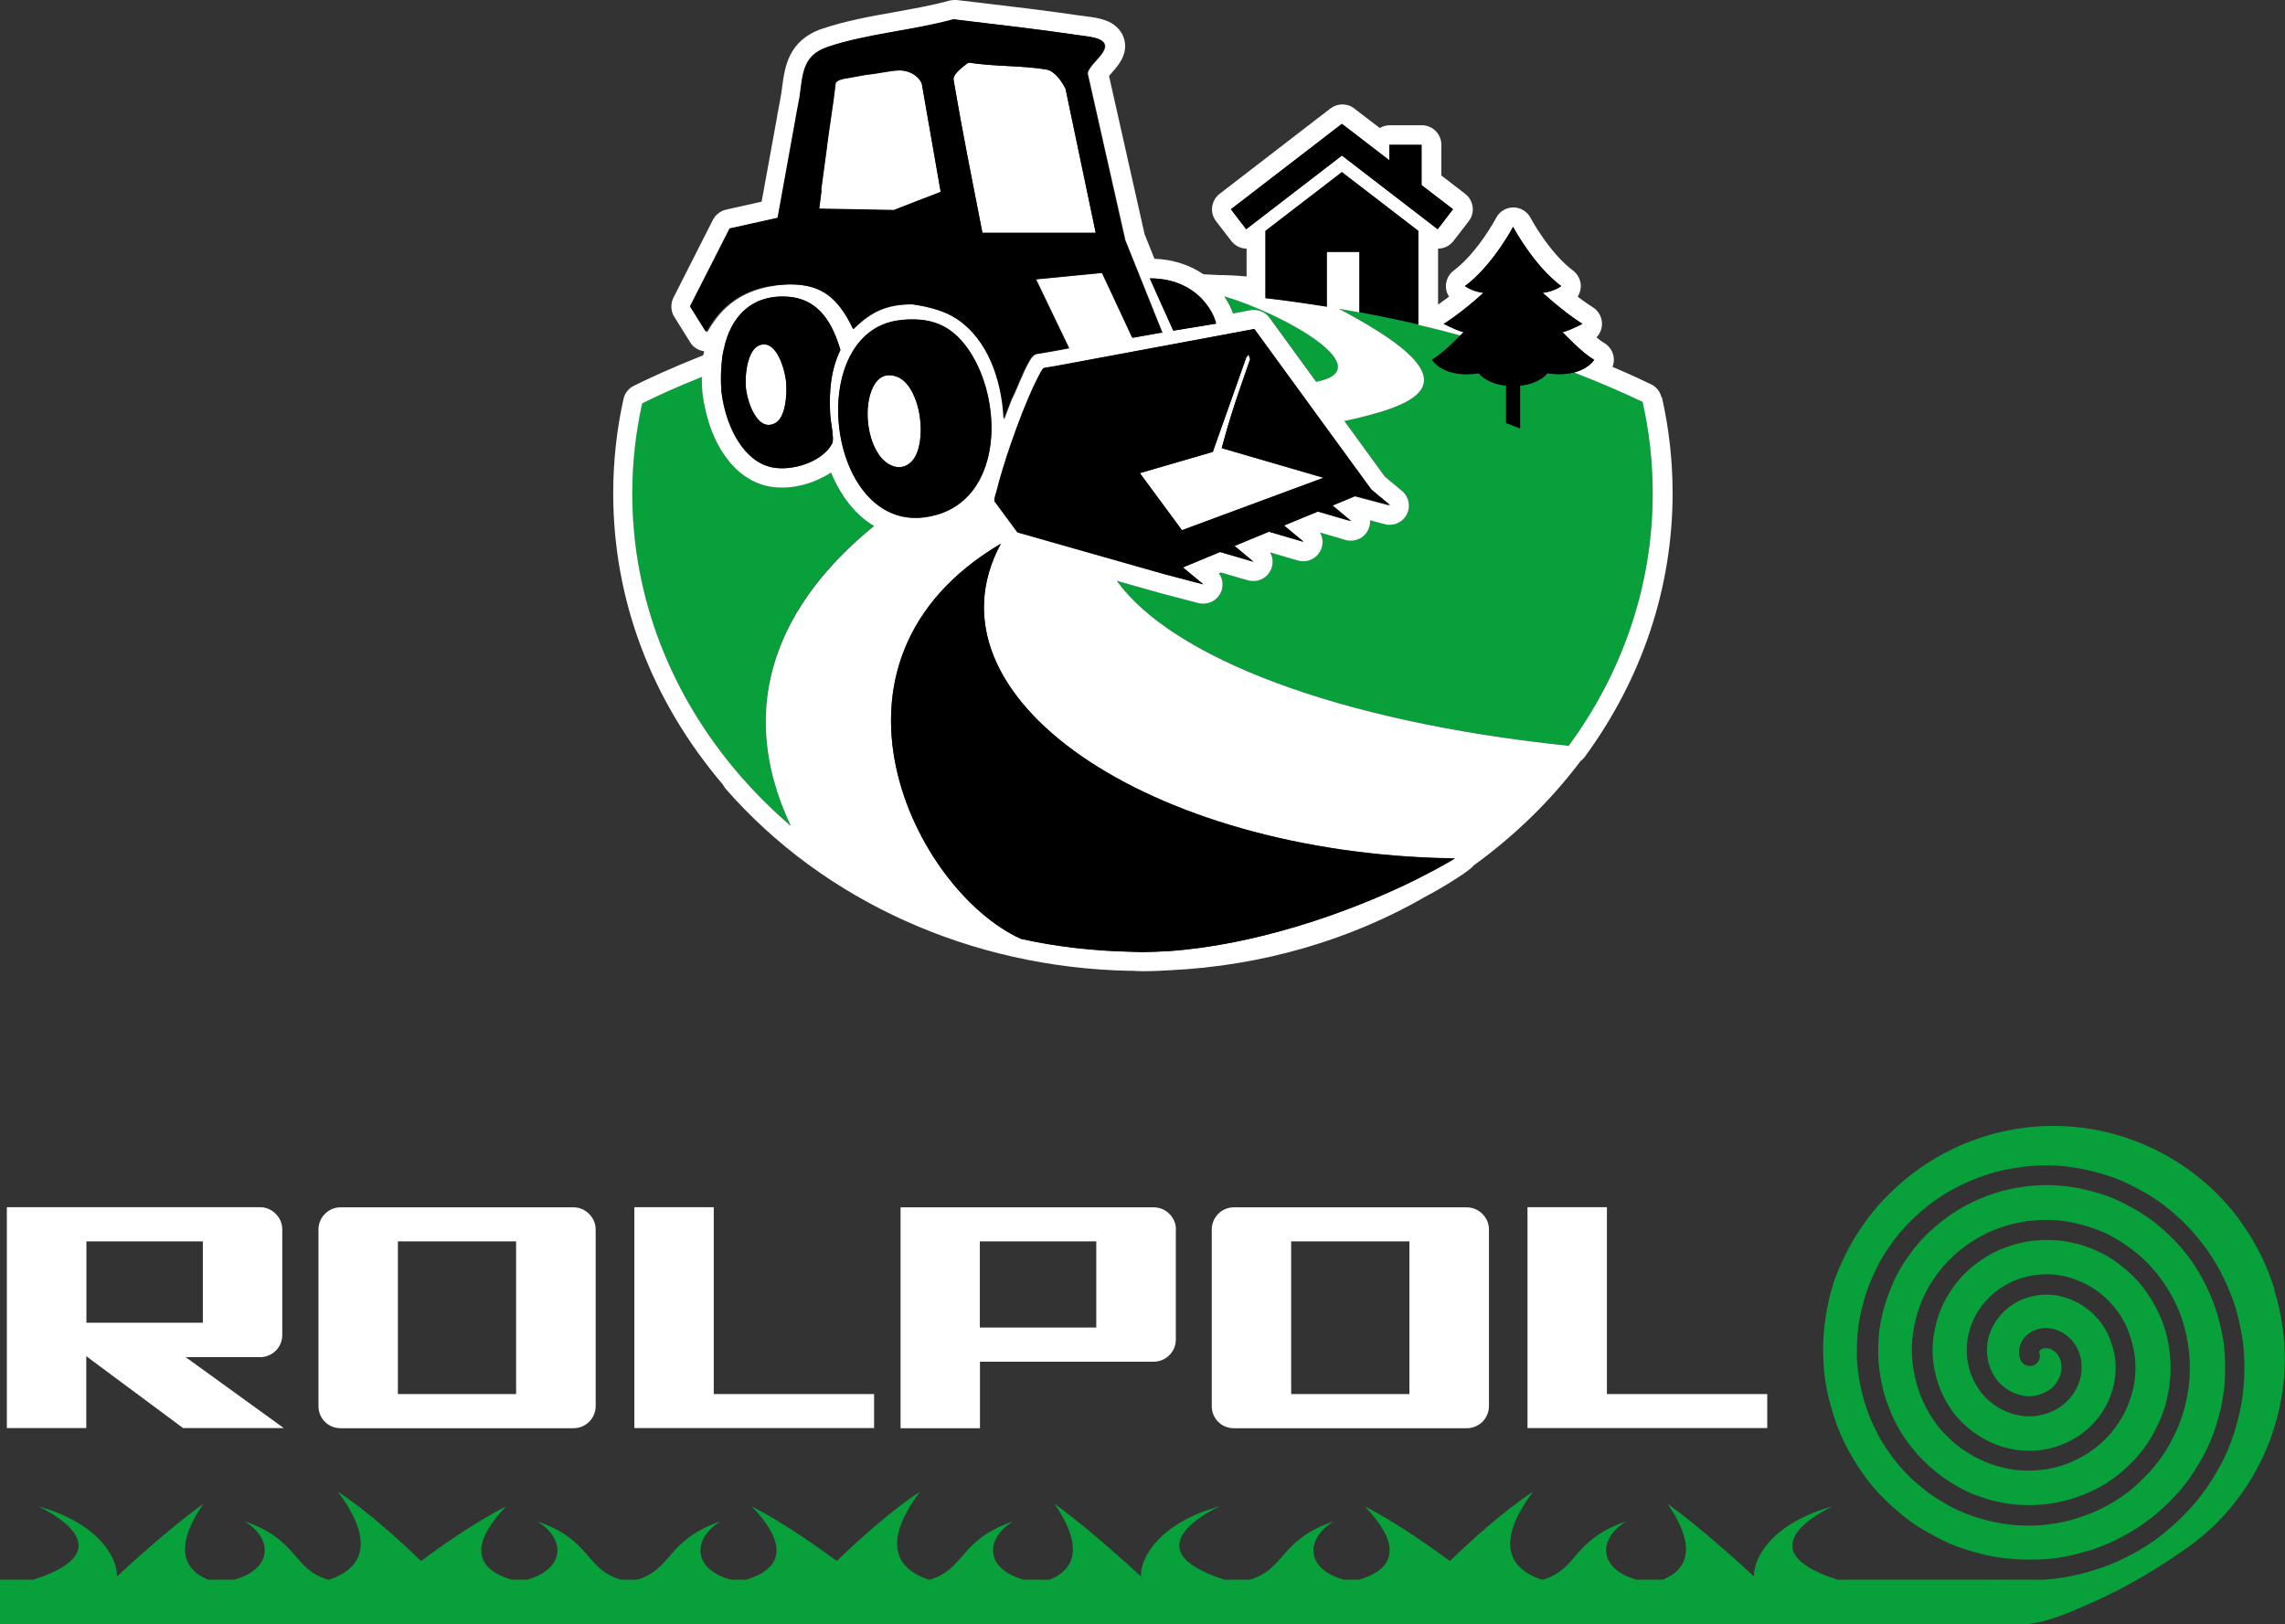 <svg width="519" height="369" viewBox="0 0 519 369" fill="none" xmlns="http://www.w3.org/2000/svg">
<rect x="0" y="0" width="519" height="369" fill="#333333" stroke="none"/>
<g clip-path="url(#clip0_24_163)">
<path d="M284.017 70.465C284.297 70.434 284.546 70.403 284.827 70.403C286.197 70.403 287.537 71.057 288.378 72.179L298.97 86.734C313.954 83.835 291.524 71.244 278.098 67.318C279.032 68.689 279.686 70.029 280.091 71.213L284.017 70.465Z" fill="#08A03B"/>
<path d="M188.721 107.303C188.191 107.677 187.599 107.989 187.008 108.3C184.017 109.921 180.59 110.731 177.662 110.731C176.572 110.731 175.543 110.638 174.547 110.451C165.917 108.674 161.338 99.636 159.936 91.814C159.936 91.814 159.874 91.627 159.811 91.346C159.811 91.346 159.687 90.411 159.687 90.38C159.625 90.006 159.562 89.632 159.531 89.289C159.531 89.04 159.531 88.791 159.469 88.541C159.375 87.575 159.344 86.578 159.375 85.581C153.238 88.043 148.659 90.193 145.824 91.596C144.36 98.234 143.581 105.059 143.581 112.071C143.581 136.038 152.615 158.134 167.755 175.742C171.369 179.95 175.325 183.908 179.593 187.554C166.354 159.505 177.6 136.38 198.503 119.426C194.11 116.808 190.808 112.445 188.721 107.272V107.303Z" fill="#08A03B"/>
<path d="M373.081 91.253C369.779 89.632 364.483 87.263 357.536 84.583C354.483 85.362 351.492 84.739 351.492 84.739C351.492 84.739 349.873 87.108 345.262 87.575V97.299L342.084 96.052V87.575C337.474 87.108 335.854 84.739 335.854 84.739C335.854 84.739 333.081 85.362 330.122 84.677C328.377 84.272 326.539 83.43 325.2 81.716C325.885 81.342 326.664 80.75 327.443 80.095C329.094 78.724 330.776 77.072 331.711 76.137C328.627 75.296 325.449 74.486 322.116 73.707C317.879 72.709 313.393 71.774 308.751 70.933C307.225 70.652 305.729 70.372 304.172 70.123H304.11C305.792 70.995 307.318 71.868 308.782 72.678C311.306 74.112 313.455 75.452 315.262 76.698C331.243 87.7 321.68 92.125 305.356 95.616L314.546 108.238L318.409 111.448C319.997 112.757 320.433 115.001 319.53 116.808C318.751 118.304 317.256 119.177 315.667 119.177C315.293 119.177 314.919 119.177 314.546 119.052L311.181 118.149C311.243 118.959 311.088 119.738 310.683 120.486C309.904 121.92 308.409 122.792 306.851 122.792C306.446 122.792 306.01 122.761 305.636 122.636L299.811 120.922C300.558 122.2 300.621 123.821 299.873 125.161C299.094 126.594 297.599 127.467 296.041 127.467C295.636 127.467 295.2 127.405 294.826 127.311L288.471 125.441C289.219 126.688 289.281 128.309 288.533 129.649C287.755 131.082 286.259 131.955 284.702 131.955C284.297 131.955 283.86 131.955 283.455 131.799L277.35 130.023L276.851 130.21C277.817 131.519 277.973 133.264 277.194 134.729C276.415 136.193 274.92 137.097 273.331 137.097C272.957 137.097 272.583 137.097 272.209 136.973L263.549 134.697L253.643 131.893C266.104 149.189 303.393 163.9 356.103 169.354C356.165 169.354 356.259 169.354 356.321 169.354C368.377 152.929 375.386 133.233 375.386 112.071C375.386 104.934 374.576 97.984 373.081 91.253Z" fill="#08A03B"/>
<path d="M377.38 90.287C377.1 88.978 376.197 87.856 375.013 87.295C372.957 86.297 369.997 84.926 366.259 83.337C366.571 82.558 366.633 81.716 366.477 80.875C366.228 79.628 365.449 78.537 364.328 77.883C363.86 77.633 363.268 77.166 362.614 76.636C363.362 75.857 363.829 74.829 363.86 73.707C363.923 72.086 363.082 70.559 361.711 69.749C361.711 69.749 360.465 69.001 358.346 67.38C358.782 66.694 359.032 65.884 359.063 65.043C359.063 63.64 358.409 62.3 357.287 61.458C351.867 57.407 347.661 49.553 347.63 49.46C346.851 48.026 345.356 47.122 343.736 47.122C342.116 47.122 340.589 48.026 339.842 49.46C339.811 49.553 335.605 57.407 330.185 61.458C329.063 62.3 328.409 63.64 328.409 65.043C328.409 65.884 328.658 66.694 329.125 67.38C328.066 68.19 327.225 68.782 326.633 69.188V56.472C327.942 56.472 329.25 55.88 330.122 54.758L333.611 50.239C334.328 49.304 334.639 48.151 334.484 46.967C334.328 45.813 333.736 44.754 332.801 44.037L327.381 39.861V32.88C327.381 30.449 325.418 28.454 322.957 28.454H315.667C314.826 28.454 314.079 28.672 313.393 29.077L307.568 24.621C306.789 23.997 305.823 23.717 304.889 23.717C303.954 23.717 302.988 24.029 302.21 24.621L277.007 44.037C276.073 44.754 275.481 45.813 275.325 46.967C275.169 48.12 275.481 49.304 276.197 50.239L279.686 54.758C280.559 55.88 281.836 56.472 283.144 56.472V62.799C280.216 62.549 278.471 62.487 277.568 62.487H276.945C275.761 62.425 274.546 62.362 273.331 62.3C270.185 60.15 266.384 58.934 262.21 58.778L259.967 53.168L251.898 17.266C252.085 17.079 252.272 16.861 252.397 16.674C253.923 14.96 255.979 12.653 255.481 9.537C255.201 7.76 254.11 6.233 252.459 5.267C250.839 4.301 248.752 3.958 246.197 3.646C245.792 3.584 245.388 3.553 245.014 3.491C237.786 2.431 230.465 1.558 223.363 0.717L217.288 0C217.101 0 216.945 0 216.758 0C216.353 0 215.98 0.062 215.575 0.156C211.774 1.215 207.693 1.932 203.363 2.711C197.787 3.709 192.023 4.737 186.696 6.545C179.064 9.163 178.254 15.24 177.662 19.697L177.475 21.099L177.132 23.094L176.572 26.023L176.509 26.491L172.989 45.813L164.921 47.621C163.643 47.901 162.491 48.805 161.899 49.989L152.958 67.629C152.273 69.001 152.335 70.652 153.145 71.961L156.79 77.789C157.475 78.911 158.628 79.597 159.905 79.784V80.064C159.812 80.282 159.749 80.501 159.718 80.719C152.584 83.524 147.288 85.986 143.955 87.638C142.771 88.23 141.899 89.32 141.619 90.629C140.061 97.642 139.282 104.841 139.282 112.04C139.282 136.225 147.911 159.1 164.204 178.236L164.36 178.516C164.516 178.797 164.703 179.077 164.921 179.295C187.195 204.726 220.559 219.779 256.447 220.527H257.506C258.191 220.59 258.877 220.621 259.593 220.621C261.4 220.621 263.362 220.559 265.637 220.403C286.571 219.437 306.914 213.515 324.234 203.417C327.381 201.828 334.297 197.496 334.639 196.655C344.11 189.798 352.272 181.82 359.001 172.875C359.374 172.626 359.686 172.283 359.966 171.909C373.019 154.114 379.904 133.42 379.904 112.009C379.904 104.685 379.094 97.361 377.474 90.224L377.38 90.287ZM279.593 47.527L304.795 28.111L315.574 36.401V32.88H322.895V42.042L330.029 47.527L326.54 52.047L304.795 35.311L283.051 52.047L279.562 47.527H279.593ZM298.939 86.734L288.347 72.179C287.506 71.026 286.197 70.403 284.795 70.403C284.515 70.403 284.266 70.403 283.985 70.465L280.06 71.213C279.655 70.029 279.001 68.689 278.066 67.318C291.493 71.244 313.892 83.835 298.939 86.734ZM306.882 118.429L299.281 116.216L291.587 119.395L296.041 123.104L288.16 120.798L280.341 124.039L284.64 127.623L277.07 125.41L269.25 128.651L268.627 128.932L273.269 132.765L264.609 130.49L250.559 126.501L231.057 120.953L225.886 113.941C225.668 113.38 226.104 112.321 226.291 111.635C227.101 108.425 228.223 104.81 229.437 101.195C230.341 98.608 231.275 96.021 232.241 93.559C233.02 91.596 233.83 89.694 234.609 87.98C234.796 87.575 236.665 83.648 236.976 83.648L240.278 83.087L277.599 76.137L284.733 74.797L293.861 87.326L300.621 96.613L311.306 111.261L315.605 114.845L307.692 112.757L302.521 114.907L306.789 118.491L306.882 118.429ZM165.824 51.953L176.759 49.522L180.777 27.301L180.871 26.709L181.276 24.558L181.4 23.904L181.712 22.096V22.003C182.522 16.954 182.366 12.684 188.067 10.721C196.977 7.667 207.568 6.95 216.665 4.426C225.855 5.547 235.107 6.545 244.266 7.916C245.761 8.165 248.845 8.384 250.092 9.132C253.331 11.033 247.288 14.492 247.101 16.705L255.637 54.571L260.403 66.445L264.079 75.608H263.674L257.412 76.73H257.288L252.521 66.538L250.403 62.019L235.388 63.484L237.257 67.38L242.895 79.129L239.967 79.69L235.979 80.376C234.827 80.376 234.297 81.311 233.799 82.152C232.21 84.895 231.213 88.043 229.78 90.847L228.285 94.774L228.098 95.273C228.098 95.273 228.098 94.993 228.067 94.837C227.599 86.453 224.578 77.135 217.288 72.397C216.011 71.556 214.64 70.964 213.207 70.496C211.276 69.842 209.251 69.437 207.257 69.156C201.805 69.156 198.223 70.59 194.204 74.486C194.111 74.579 193.986 74.673 193.892 74.797C193.861 74.735 193.83 74.673 193.799 74.61C190.621 68.003 186.914 64.637 179.687 64.637C179.002 64.637 178.347 64.637 177.693 64.731C176.946 64.731 176.229 64.856 175.544 64.98H175.481C167.849 66.196 163.955 70.278 161.65 73.8L160.653 75.421V75.514L157.008 69.686L165.949 52.047V51.984L165.824 51.953ZM276.197 73.519L266.509 75.109L262.615 66.445L261.182 63.235C265.948 63.235 269.344 64.793 271.711 66.694C274.764 69.188 276.042 72.304 276.228 73.519H276.197ZM163.799 83.867C163.862 82.931 163.924 82.059 164.017 81.28C164.111 80.594 164.235 79.908 164.422 79.192C165.949 72.024 170.622 66.912 178.815 67.411C184.36 67.754 187.475 71.182 189.469 75.639C190.03 76.885 190.497 78.163 190.871 79.503C188.659 84.116 188.285 88.884 188.534 93.964C188.628 95.709 189.095 97.642 189.157 99.356C189.157 100.415 189.157 100.54 188.628 101.381C186.136 105.153 179.718 107.054 175.357 106.181C168.939 104.872 165.295 97.33 164.173 91.034C164.173 90.91 164.111 90.785 164.08 90.598C164.08 90.38 164.017 90.193 163.986 89.975C163.924 89.539 163.862 89.133 163.83 88.76C163.83 88.604 163.83 88.479 163.83 88.323C163.737 87.482 163.706 86.64 163.737 85.768C163.737 85.113 163.737 84.49 163.799 83.867ZM204.983 72.678C210.372 72.211 214.671 73.239 218.347 77.322C222.335 81.778 224.827 88.728 225.17 95.585C225.294 98.265 225.107 100.914 224.547 103.438C223.145 109.672 219.5 114.97 212.895 116.933C208.877 118.117 205.357 117.837 202.366 116.528C197.818 114.533 194.484 110.17 192.491 104.934C187.631 92.032 190.995 73.862 204.983 72.709V72.678ZM143.612 112.102C143.612 105.09 144.391 98.265 145.855 91.627C148.659 90.224 153.27 88.074 159.407 85.612C159.376 86.609 159.407 87.638 159.5 88.573C159.5 88.822 159.5 89.071 159.562 89.32C159.562 89.663 159.656 90.037 159.718 90.411L159.843 91.377C159.905 91.658 159.967 91.845 159.967 91.845C161.369 99.699 165.98 108.705 174.578 110.482C175.575 110.669 176.603 110.762 177.693 110.762C180.622 110.762 184.048 109.952 187.039 108.331C187.631 108.02 188.223 107.708 188.752 107.334C190.871 112.476 194.142 116.871 198.534 119.489C177.662 136.443 166.385 159.568 179.625 187.617C175.357 183.97 171.4 180.012 167.787 175.805C152.647 158.196 143.612 136.1 143.612 112.134V112.102ZM322.178 199.522C305.823 207.718 284.328 214.793 265.356 216.04C263.394 216.164 261.431 216.258 259.5 216.258C258.472 216.258 257.475 216.195 256.478 216.164C254.328 216.133 252.179 216.008 250.06 215.853C249.157 215.79 248.254 215.697 247.35 215.603C246.104 215.479 244.827 215.385 243.581 215.229C242.74 215.136 241.898 214.98 241.088 214.886C239.842 214.699 238.565 214.544 237.319 214.325C236.198 214.138 235.076 213.889 233.955 213.671C233.238 213.515 232.522 213.39 231.836 213.235C207.693 202.233 181.992 150.28 227.319 123.478C208.565 158.352 261.244 193.694 329.343 194.94C329.717 194.94 330.091 194.94 330.465 194.972C327.879 196.499 325.076 198.026 322.147 199.491L322.178 199.522ZM356.321 169.385C356.321 169.385 356.166 169.385 356.103 169.385C303.393 163.9 266.104 149.221 253.643 131.924L263.549 134.729L272.21 137.004C272.584 137.097 272.957 137.128 273.331 137.128C274.92 137.128 276.447 136.225 277.194 134.76C277.973 133.295 277.817 131.55 276.852 130.241L277.35 130.054L283.456 131.83C283.861 131.955 284.297 131.986 284.702 131.986C286.26 131.986 287.786 131.113 288.534 129.68C289.281 128.34 289.219 126.719 288.471 125.472L294.826 127.342C295.231 127.436 295.668 127.498 296.041 127.498C297.599 127.498 299.126 126.626 299.873 125.192C300.621 123.852 300.559 122.231 299.811 120.953L305.636 122.668C306.041 122.792 306.477 122.823 306.851 122.823C308.409 122.823 309.935 121.951 310.683 120.517C311.088 119.769 311.244 118.99 311.182 118.18L314.546 119.084C314.92 119.177 315.294 119.208 315.667 119.208C317.256 119.208 318.783 118.336 319.53 116.84C320.465 115.032 320.029 112.819 318.409 111.479L314.546 108.269L305.356 95.647C321.649 92.125 331.213 87.731 315.262 76.73C313.456 75.483 311.275 74.143 308.783 72.709C307.35 71.899 305.823 71.026 304.11 70.154H304.172C305.73 70.403 307.256 70.683 308.752 70.964V57.251H301.337V69.686C295.481 68.751 290.901 68.128 287.412 67.754V52.483L304.764 39.144L322.116 52.483V73.769C325.449 74.548 328.627 75.358 331.711 76.2C332.147 75.763 332.427 75.452 332.427 75.452C332.427 75.452 331.586 75.452 327.91 73.582C327.91 73.582 331.462 71.494 336.945 66.538C336.945 66.538 334.577 66.351 332.739 65.011C339.063 60.274 343.674 51.548 343.674 51.548C343.674 51.548 348.284 60.305 354.608 65.011C352.77 66.32 350.402 66.538 350.402 66.538C355.885 71.494 359.437 73.582 359.437 73.582C355.761 75.421 354.92 75.452 354.92 75.452C354.92 75.452 359.281 80.158 362.116 81.747C360.87 83.368 359.187 84.178 357.536 84.614C364.483 87.295 369.748 89.694 373.081 91.284C374.608 98.016 375.387 104.997 375.387 112.102C375.387 133.264 368.377 152.96 356.321 169.385Z" fill="white"/>
<path d="M204.921 47.029L208.378 45.689L213.706 43.632L209.407 19.042C208.597 17.11 206.416 16.019 204.329 16.019C204.266 16.019 204.204 16.019 204.173 16.019C201.805 16.144 199.157 16.829 196.759 17.016L192.522 17.796C191.837 17.858 190.061 18.201 189.843 18.918L189.344 22.844L188.192 30.854L187.974 32.474L187.88 33.285L186.541 43.227H186.634L186.104 47.434V47.496L203.145 47.808L204.952 47.091L204.921 47.029Z" fill="white"/>
<path d="M236.478 52.888H248.877L242.023 20.195C241.213 18.544 239.593 16.175 237.724 15.801C232.086 14.835 225.855 15.115 220.154 14.243L219.687 14.399C218.752 15.24 216.54 16.674 216.572 18.045C218.534 29.67 220.871 41.294 223.145 52.888H236.478Z" fill="white"/>
<path d="M175.824 96.239C178.565 95.024 178.752 89.32 178.534 86.796C178.379 85.02 177.569 81.529 175.949 79.597C175.17 78.662 174.235 78.07 173.083 78.257C171.587 78.506 170.653 79.877 170.092 81.56C169.282 83.96 169.251 87.076 169.469 88.697C169.874 91.44 171.992 97.953 175.793 96.239H175.824Z" fill="white"/>
<path d="M200.092 103.906C201.806 105.963 204.64 107.085 206.883 104.997C207.974 103.968 208.659 102.223 208.939 100.197C209.095 99.075 209.158 97.86 209.095 96.644C208.971 94.12 208.379 91.502 207.351 89.414C206.478 87.606 205.295 86.204 203.799 85.612C199.905 84.085 198.005 87.388 197.351 90.754C196.603 94.432 197.195 99.543 199.376 102.909C199.594 103.251 199.812 103.594 200.061 103.906H200.092Z" fill="white"/>
<path d="M277.693 101.07C278.877 96.582 280.279 92.156 281.805 87.762C282.522 85.674 283.238 83.617 283.955 81.56L283.581 80.532L283.051 81.249L280.715 87.856L275.886 101.475L275.481 102.659L258.877 107.49L268.441 120.455L300.59 108.55L277.475 101.818C277.537 101.568 277.6 101.319 277.662 101.101L277.693 101.07Z" fill="white"/>
<path d="M322.147 73.707V52.42L304.795 39.082L287.443 52.42V67.692C290.964 68.097 295.512 68.72 301.369 69.624V57.189H308.783V70.902C313.425 71.743 317.879 72.678 322.147 73.675V73.707Z" fill="black"/>
<path d="M304.795 35.342L326.54 52.078L330.029 47.527L322.864 42.042V32.911H315.574V36.432L304.795 28.142L279.593 47.527L283.051 52.078L304.795 35.342Z" fill="black"/>
<path d="M227.35 123.509C181.961 150.343 207.755 202.389 231.93 213.297C239.811 215.042 248.035 216.008 256.478 216.195C257.475 216.195 258.471 216.289 259.499 216.289C259.811 216.289 260.122 216.258 260.434 216.258C262.085 216.227 263.705 216.133 265.325 216.071C284.266 214.793 305.792 207.749 322.147 199.553C325.107 198.057 327.91 196.561 330.465 195.034C330.091 195.034 329.717 195.034 329.343 195.003C261.244 193.725 208.565 158.383 227.319 123.54L227.35 123.509Z" fill="black"/>
<path d="M354.92 75.421C354.92 75.421 355.761 75.421 359.437 73.551C359.437 73.551 355.885 71.463 350.403 66.507C350.403 66.507 352.77 66.32 354.608 64.98C348.284 60.243 343.674 51.517 343.674 51.517C343.674 51.517 339.063 60.274 332.739 64.98C334.577 66.289 336.945 66.507 336.945 66.507C331.462 71.463 327.91 73.551 327.91 73.551C331.586 75.389 332.428 75.421 332.428 75.421C332.428 75.421 332.147 75.701 331.711 76.169C330.808 77.103 329.125 78.787 327.443 80.127C326.664 80.781 325.886 81.342 325.2 81.747C326.54 83.461 328.347 84.303 330.122 84.708C333.082 85.394 335.854 84.77 335.854 84.77C335.854 84.77 337.474 87.139 342.085 87.606V96.083L345.262 97.33V87.606C349.873 87.139 351.493 84.77 351.493 84.77C351.493 84.77 354.452 85.394 357.536 84.614C359.188 84.178 360.87 83.368 362.116 81.747C359.281 80.127 354.92 75.452 354.92 75.452V75.421Z" fill="black"/>
<path d="M188.565 93.933C188.316 88.853 188.69 84.085 190.901 79.472C190.496 78.132 190.029 76.823 189.5 75.608C187.537 71.151 184.391 67.723 178.845 67.38C170.652 66.881 165.979 71.992 164.453 79.16C164.266 79.877 164.141 80.563 164.048 81.28C163.954 82.028 163.892 82.931 163.83 83.835C163.799 84.459 163.768 85.082 163.768 85.736C163.768 86.609 163.768 87.451 163.861 88.292C163.861 88.448 163.861 88.573 163.861 88.728C163.892 89.133 163.954 89.539 164.017 89.944C164.017 90.162 164.079 90.349 164.11 90.567C164.141 90.754 164.173 90.879 164.204 91.003C165.356 97.268 168.97 104.81 175.387 106.15C179.718 107.022 186.166 105.121 188.658 101.35C189.219 100.478 189.219 100.353 189.188 99.325C189.126 97.611 188.658 95.678 188.565 93.933ZM175.824 96.239C172.023 97.953 169.873 91.44 169.5 88.697C169.25 87.045 169.313 83.96 170.123 81.56C170.683 79.846 171.618 78.475 173.113 78.257C174.266 78.07 175.201 78.662 175.979 79.597C177.568 81.529 178.409 85.051 178.565 86.796C178.783 89.32 178.596 95.055 175.855 96.239H175.824Z" fill="black"/>
<path d="M212.864 116.902C219.468 114.939 223.113 109.672 224.515 103.407C225.075 100.883 225.294 98.234 225.138 95.554C224.795 88.697 222.303 81.778 218.315 77.29C214.639 73.208 210.34 72.179 204.951 72.647C190.964 73.8 187.599 91.969 192.459 104.872C194.421 110.108 197.786 114.471 202.334 116.466C205.325 117.775 208.845 118.055 212.864 116.871V116.902ZM200.091 103.906C199.842 103.594 199.624 103.251 199.406 102.909C197.225 99.543 196.633 94.432 197.381 90.754C198.066 87.388 199.935 84.085 203.83 85.612C205.325 86.204 206.509 87.606 207.381 89.414C208.409 91.502 209.001 94.089 209.125 96.644C209.188 97.891 209.125 99.075 208.97 100.197C208.658 102.223 208.004 103.968 206.914 104.997C204.671 107.085 201.836 105.994 200.122 103.906H200.091Z" fill="black"/>
<path d="M237.07 83.617C236.758 83.617 234.889 87.544 234.702 87.949C233.923 89.663 233.145 91.564 232.335 93.528C231.369 95.99 230.403 98.577 229.531 101.163C228.285 104.779 227.163 108.394 226.385 111.604C226.198 112.289 225.762 113.349 225.98 113.91L231.151 120.922L250.652 126.47L264.702 130.459L273.362 132.734L268.721 128.901L269.344 128.62L277.163 125.379L284.733 127.592L280.434 124.008L288.253 120.766L296.135 123.073L291.68 119.364L299.375 116.185L306.976 118.398L302.708 114.814L307.879 112.663L315.792 114.752L311.493 111.167L300.808 96.52L294.048 87.232L284.92 74.704L277.786 76.044L240.465 82.994L237.163 83.555L237.07 83.617ZM275.481 102.659L275.886 101.475L280.714 87.856L283.051 81.249L283.58 80.532L283.954 81.56C283.238 83.617 282.521 85.705 281.805 87.762C280.309 92.156 278.876 96.582 277.693 101.07C277.63 101.319 277.568 101.568 277.506 101.787L300.621 108.518L268.472 120.424L258.908 107.459L275.512 102.628L275.481 102.659Z" fill="black"/>
<path d="M266.509 75.109L276.197 73.519C275.979 72.335 274.702 69.188 271.68 66.694C269.343 64.762 265.948 63.235 261.15 63.235L262.583 66.445L266.477 75.109H266.509Z" fill="black"/>
<path d="M175.325 64.918H175.388C176.073 64.793 176.79 64.7 177.537 64.668C178.191 64.606 178.846 64.575 179.531 64.575C186.758 64.575 190.466 67.941 193.643 74.548C193.674 74.61 193.705 74.673 193.737 74.735C193.861 74.641 193.955 74.548 194.048 74.423C198.067 70.528 201.649 69.094 207.101 69.094C209.095 69.374 211.12 69.78 213.051 70.434C214.484 70.902 215.855 71.494 217.132 72.335C224.422 77.072 227.444 86.391 227.911 94.774C227.911 94.93 227.911 95.055 227.942 95.211L228.129 94.712L229.624 90.785C231.057 87.949 232.054 84.801 233.643 82.09C234.141 81.217 234.702 80.282 235.824 80.314L239.811 79.597L242.739 79.067L237.101 67.318L235.232 63.422L250.247 61.957L252.366 66.476L257.132 76.698H257.256L263.518 75.576H263.923L260.247 66.383L255.481 54.508L246.945 16.642C247.132 14.43 253.144 10.97 249.936 9.069C248.721 8.321 245.637 8.103 244.11 7.854C234.951 6.514 225.699 5.485 216.509 4.363C207.412 6.888 196.821 7.636 187.911 10.659C182.179 12.622 182.335 16.892 181.587 21.941V22.034L181.244 23.842L181.12 24.496L180.715 26.646L180.621 27.239L176.603 49.46L165.668 51.891V51.953L156.696 69.593L160.341 75.421V75.327L161.369 73.707C163.674 70.154 167.569 66.102 175.201 64.887L175.325 64.918ZM219.687 14.399L220.154 14.243C225.855 15.146 232.085 14.866 237.724 15.801C239.593 16.175 241.244 18.544 242.023 20.195L248.876 52.888H223.144C220.87 41.263 218.534 29.638 216.571 18.014C216.54 16.674 218.752 15.209 219.687 14.367V14.399ZM186.042 47.372L186.571 43.164H186.478L187.818 33.222L187.911 32.412L188.129 30.792L189.282 22.782L189.78 18.855C189.998 18.138 191.774 17.796 192.459 17.733L196.696 16.954C199.095 16.767 201.743 16.081 204.11 15.957C204.173 15.957 204.235 15.957 204.266 15.957C206.353 15.957 208.534 17.047 209.344 18.98L213.643 43.569L208.316 45.626L204.858 46.967L203.051 47.683L186.011 47.372V47.309L186.042 47.372Z" fill="black"/>
<path d="M64.112 279.274V303.272C64.112 306.077 61.806 308.29 59.096 308.29H42.18L64.454 324.402H41.589L19.595 308.071V324.402H1.558V274.226H59.096C61.806 274.226 64.112 276.532 64.112 279.243V279.274ZM19.626 281.986V300.467H46.075V281.986H19.626Z" fill="white"/>
<path d="M135.295 279.274V319.416C135.295 322.221 132.99 324.433 130.28 324.433H77.352C74.548 324.433 72.336 322.221 72.336 319.416V279.274C72.336 276.563 74.548 274.257 77.352 274.257H130.28C132.99 274.257 135.295 276.563 135.295 279.274ZM117.227 281.986H90.373V316.673H117.227V281.986Z" fill="white"/>
<path d="M162.149 316.673H198.535V324.402H144.08V274.226H162.117V316.642L162.149 316.673Z" fill="white"/>
<path d="M267.07 279.274V304.3C267.07 307.105 264.765 309.318 262.054 309.318H222.584V324.433H204.547V274.257H262.085C264.796 274.257 267.101 276.563 267.101 279.274H267.07ZM249.001 301.558V281.986H222.553V301.558H249.001Z" fill="white"/>
<path d="M338.192 279.274V319.416C338.192 322.221 335.886 324.433 333.176 324.433H280.248C277.444 324.433 275.232 322.221 275.232 319.416V279.274C275.232 276.563 277.444 274.257 280.248 274.257H333.176C335.886 274.257 338.192 276.563 338.192 279.274ZM320.123 281.986H293.27V316.673H320.123V281.986Z" fill="white"/>
<path d="M365.014 316.673H401.4V324.402H346.945V274.226H364.983V316.642L365.014 316.673Z" fill="white"/>
<path d="M516.632 292.925C515.075 287.876 512.769 283.077 509.779 278.713C509.156 277.81 508.533 276.937 507.879 276.064C505.044 272.387 501.648 269.052 497.847 266.247C494.483 263.723 490.776 261.604 486.757 259.889C466.383 251.319 443.704 256.555 429.001 271.327C428.377 271.95 427.754 272.574 427.194 273.197C426.197 274.257 425.262 275.41 424.39 276.563C423.985 277.093 423.611 277.623 423.237 278.152C423.113 278.339 422.988 278.526 422.863 278.682C421.368 280.864 420.06 283.139 418.876 285.57C418.596 286.162 418.315 286.785 418.066 287.377C417.941 287.596 417.848 287.814 417.754 288.032C417.536 288.593 417.318 289.092 417.1 289.684C416.882 290.213 416.664 290.743 416.508 291.304C415.698 293.766 415.075 296.353 414.639 299.407C414.203 302.275 414.016 304.924 414.11 307.697C414.141 309.069 414.234 310.44 414.359 311.842C414.67 314.647 415.169 317.203 415.979 319.883C416.353 321.254 416.789 322.532 417.256 323.841C418.191 326.303 419.281 328.547 420.807 331.165C422.24 333.596 423.705 335.715 425.418 337.741C426.415 338.894 427.287 339.829 428.191 340.702C429.156 341.668 430.184 342.572 431.181 343.413C433.05 345.065 435.138 346.53 437.63 347.963C438.845 348.649 440.028 349.241 441.181 349.864C443.424 350.955 445.792 351.859 448.533 352.576C451.181 353.355 453.58 353.822 456.197 354.041C457.598 354.196 458.876 354.259 460.028 354.29C461.368 354.29 462.676 354.228 463.985 354.228C466.57 354.072 468.969 353.698 471.555 353.043C472.863 352.7 474.047 352.358 475.262 351.984C477.629 351.236 479.779 350.27 482.24 348.961C484.639 347.652 486.664 346.343 488.595 344.847C489.623 344.005 490.558 343.226 491.492 342.353C492.333 341.605 493.112 340.795 493.922 339.923L494.109 339.736C495.76 337.959 497.256 336.027 498.595 333.876C499.249 332.786 499.904 331.726 500.495 330.635C501.648 328.485 502.583 326.272 503.33 323.903C503.704 322.657 503.984 321.535 504.327 320.319C504.888 317.857 505.231 315.582 505.355 313.12C505.417 311.78 505.417 310.502 505.386 309.505C505.355 306.981 505.106 304.768 504.608 302.43C504.327 301.184 504.047 300.093 503.735 298.878C503.112 296.727 502.333 294.764 501.181 292.27C500.09 290.058 499 288.188 497.598 286.193C496.165 284.23 494.732 282.547 493.05 280.926C492.053 279.96 491.243 279.212 490.464 278.558C488.751 277.124 486.975 275.877 484.857 274.662C483.798 274.07 482.77 273.54 481.742 273.01C479.81 272.075 477.785 271.327 475.387 270.673C474.234 270.361 473.175 270.143 472.084 269.894C469.623 269.457 467.536 269.239 465.418 269.208C463.019 269.208 460.901 269.364 458.72 269.707C456.259 270.112 454.265 270.61 452.334 271.296C449.063 272.449 446.321 273.789 443.518 275.628C441.835 276.781 440.309 277.934 438.44 279.648C436.789 281.176 435.418 282.703 434.172 284.386C432.645 286.411 431.617 288.094 430.745 289.777C430.247 290.774 429.842 291.741 429.437 292.707C428.72 294.421 428.097 296.322 427.505 298.691C427.007 300.779 426.758 302.711 426.664 304.737C426.633 305.827 426.571 306.918 426.602 307.916C426.664 309.785 426.882 311.624 427.349 314.024C427.723 315.956 428.222 317.702 429.063 319.821C429.779 321.753 430.62 323.405 431.711 325.244C432.739 326.927 433.829 328.391 435.231 330.043C436.539 331.539 437.941 332.879 439.53 334.188C441.025 335.435 442.521 336.494 444.328 337.492C445.885 338.427 447.536 339.206 449.561 339.923C451.586 340.639 453.299 341.076 455.106 341.419C456.944 341.73 458.689 341.886 460.838 341.917C462.489 341.917 464.172 341.792 466.352 341.45C468.315 341.107 469.997 340.702 471.742 340.078C473.611 339.424 475.262 338.676 476.975 337.772C478.502 336.931 479.966 335.933 481.305 334.843C482.645 333.752 483.953 332.505 485.231 331.134C486.539 329.638 487.536 328.298 488.408 326.802C489.281 325.399 490.059 323.903 490.807 322.096C491.492 320.413 491.991 318.823 492.333 317.109C492.676 315.333 492.925 313.681 492.988 311.998C493.081 309.318 492.894 306.981 492.333 304.332C491.991 302.742 491.586 301.371 490.869 299.532C490.184 297.849 489.374 296.415 488.595 295.107C487.661 293.611 486.788 292.395 485.698 291.148C484.078 289.341 482.302 287.814 480.215 286.349C478.907 285.445 477.598 284.728 476.103 284.074C474.608 283.388 473.175 282.89 471.617 282.516C469.841 282.079 468.44 281.83 467.038 281.736C464.639 281.581 462.427 281.674 460.184 282.079C458.471 282.422 457.162 282.765 455.823 283.264C453.642 284.043 451.804 284.978 449.873 286.318C446.82 288.406 444.483 290.899 442.489 294.14C441.025 296.54 440.091 299.002 439.468 301.932C438.751 305.391 438.751 308.508 439.592 312.061C440.371 315.364 441.68 318.169 443.704 320.912C444.421 321.847 445.2 322.719 446.321 323.748C447.567 324.932 449.094 325.992 450.87 326.989C453.704 328.516 456.633 329.326 459.561 329.513C462.676 329.7 465.48 329.264 468.159 328.204C470.869 327.176 473.237 325.618 475.168 323.654C477.505 321.254 479.094 318.449 479.904 315.364C480.496 313.245 480.682 311.001 480.402 308.601C480.215 306.794 479.281 303.926 478.408 302.337C477.692 301.059 476.882 299.937 475.885 298.94C474.358 297.319 472.427 296.041 470.278 295.169C466.788 293.735 462.863 293.735 459.281 295.2C457.474 295.979 455.916 297.07 454.608 298.504C453.393 299.812 452.489 301.402 451.866 303.116C450.651 306.981 451.461 311.126 453.985 313.962C455.324 315.426 456.975 316.393 458.938 316.922C460.589 317.359 462.24 317.234 463.922 316.548C466.134 315.676 467.63 313.962 468.128 311.749C468.253 311.157 468.253 310.533 468.19 309.817C467.972 308.383 467.256 307.23 466.134 306.638C465.449 306.233 464.732 306.139 464.109 306.295C463.86 306.357 463.268 306.575 463.144 307.105C463.642 308.227 463.144 309.598 462.022 310.097C460.869 310.627 459.499 310.128 458.969 308.975C458.533 308.009 458.44 306.887 458.782 305.796C459.343 303.895 460.901 302.43 462.988 301.901C464.795 301.433 466.633 301.714 468.377 302.68C470.714 303.989 472.334 306.357 472.739 309.256C472.863 310.596 472.832 311.687 472.583 312.777C471.742 316.424 469.218 319.384 465.605 320.818C463.019 321.847 460.371 322.002 457.785 321.348C454.982 320.631 452.458 319.135 450.589 317.016C446.944 312.933 445.761 307.043 447.505 301.682C448.253 299.283 449.53 297.163 451.181 295.387C452.926 293.455 455.044 291.99 457.474 290.93C462.178 288.998 467.318 288.967 471.96 290.868C474.763 291.99 477.162 293.642 479.094 295.667C480.433 297.039 481.555 298.535 482.489 300.311C483.611 302.368 484.701 306.046 484.919 308.414C485.2 311.313 484.981 313.93 484.234 316.517C483.206 320.351 481.212 323.81 478.315 326.802C475.916 329.233 472.988 331.103 469.748 332.412C466.446 333.689 463.019 334.219 459.218 334.032C455.636 333.814 452.053 332.786 448.627 330.978C446.446 329.825 444.639 328.516 443.081 327.051C441.773 325.867 440.838 324.807 439.935 323.654C437.505 320.382 435.947 317.016 435.013 313.089C434.047 308.913 433.985 305.111 434.826 300.997C435.543 297.569 436.695 294.608 438.409 291.772C440.745 287.97 443.518 285.04 447.1 282.547C449.343 281.02 451.493 279.898 454.078 278.963C455.636 278.402 457.193 277.997 459.156 277.591C461.835 277.124 464.39 276.999 467.193 277.186C468.533 277.311 469.873 277.498 471.399 277.841C473.144 278.215 475.947 279.087 477.598 279.835C479.467 280.677 481.025 281.549 482.614 282.64C485.044 284.292 487.069 286.037 488.938 288.157C490.184 289.59 491.243 290.993 492.333 292.738C493.237 294.234 494.171 295.917 494.95 297.88C495.729 299.844 496.196 301.433 496.57 303.147C497.131 305.734 497.411 308.383 497.38 311.032C497.38 313.432 497.1 315.645 496.601 318.075C496.165 320.008 495.636 321.878 494.826 323.872C493.953 325.929 493.081 327.612 492.115 329.233C491.087 330.916 489.935 332.443 488.439 334.157C486.975 335.746 485.573 337.118 483.985 338.427C482.334 339.767 480.682 340.889 478.782 341.917C476.913 342.946 475.106 343.725 473.081 344.442C471.056 345.158 469.187 345.657 466.913 346.031C464.39 346.467 462.458 346.592 460.558 346.561C458.19 346.561 456.228 346.343 454.141 345.969C452.053 345.595 450.091 345.096 447.817 344.317C445.511 343.475 443.611 342.603 441.804 341.543C439.81 340.39 438.066 339.206 436.384 337.803C434.577 336.37 433.019 334.843 431.524 333.097C429.935 331.259 428.751 329.576 427.567 327.674C426.353 325.649 425.418 323.685 424.546 321.566C423.642 319.135 423.05 317.203 422.583 314.959C422.053 312.279 421.804 310.253 421.742 308.071C421.742 306.949 421.804 305.827 421.804 304.643C421.898 302.275 422.209 300.031 422.77 297.693C423.393 295.075 424.078 292.925 424.888 290.993C425.356 289.933 425.823 288.873 426.353 287.783C427.349 285.85 428.502 283.98 430.153 281.736C431.586 279.835 433.144 278.121 435.013 276.376C437.069 274.475 438.782 273.135 440.714 271.857C443.891 269.8 446.913 268.366 450.527 267.089C452.739 266.278 454.95 265.749 457.723 265.312C460.122 264.876 462.521 264.72 465.169 264.72C467.598 264.72 469.966 265.001 472.739 265.499C473.985 265.749 475.137 265.998 476.352 266.341C479.031 267.058 481.337 267.899 483.517 268.959C484.639 269.52 485.729 270.081 486.882 270.735C489.249 272.075 491.337 273.54 493.206 275.129C494.078 275.877 494.95 276.657 496.041 277.716C497.91 279.555 499.499 281.456 501.087 283.606C502.676 285.85 503.922 287.907 505.106 290.369C506.383 293.081 507.255 295.325 507.972 297.724C508.315 299.033 508.595 300.155 508.875 301.527C509.436 304.207 509.717 306.7 509.779 309.505C509.779 310.658 509.779 311.998 509.717 313.463C509.561 316.174 509.187 318.73 508.564 321.473C508.221 322.782 507.91 323.997 507.505 325.337C506.664 327.986 505.636 330.417 504.327 332.879C503.673 334.063 503.019 335.185 502.271 336.37C500.745 338.769 499.094 340.92 497.224 342.946L497.037 343.133C496.134 344.068 495.293 344.94 494.358 345.813C493.393 346.685 492.365 347.589 491.243 348.493C489.125 350.207 486.851 351.672 484.234 353.074C483.268 353.573 482.396 354.009 481.492 354.446C479.81 355.225 478.19 355.848 476.446 356.409C475.137 356.845 473.86 357.219 472.458 357.562C469.686 358.248 467.1 358.653 464.327 358.84H453.58L453.362 358.747V358.84H417.381C394.889 351.641 416.321 342.166 416.321 342.166C402.801 345.813 398.16 353.822 398.409 358.123C395.387 355.318 385.948 346.717 378.752 341.605C384.203 349.459 384.826 355.942 377.661 358.84H371.742C363.051 356.409 362.833 349.646 369.344 345.595C357.069 349.802 358.534 356.409 350.465 358.84H350.185C340.652 355.63 341.275 348.057 348.222 338.832C341.369 343.32 333.861 350.207 329.313 354.602C324.297 350.893 316.82 345.688 309.967 342.166C317.288 349.74 318.16 355.973 308.752 358.84H305.201C296.54 356.409 296.416 349.615 302.895 345.595C290.59 349.802 292.023 356.44 283.861 358.84H278.129C255.637 351.641 277.07 342.166 277.07 342.166C263.55 345.813 258.908 353.822 259.157 358.123C256.136 355.318 246.696 346.717 239.5 341.605C244.952 349.459 245.575 355.942 238.41 358.84H232.491C223.799 356.409 223.581 349.646 230.092 345.595C217.818 349.802 219.282 356.409 211.214 358.84H210.933C201.401 355.63 202.024 348.057 208.971 338.832C202.117 343.32 194.609 350.207 190.061 354.602C185.046 350.893 177.569 345.688 170.715 342.166C178.036 349.74 178.909 355.973 169.501 358.84H165.949C157.32 356.409 157.164 349.615 163.644 345.595C151.37 349.802 152.803 356.44 144.703 358.84H140.996C132.896 356.44 134.361 349.802 122.055 345.595C128.535 349.615 128.379 356.378 119.75 358.84H116.199C106.759 356.004 107.663 349.74 114.984 342.166C108.099 345.688 100.654 350.862 95.638 354.602C91.09 350.207 83.582 343.32 76.728 338.832C83.675 348.057 84.299 355.63 74.766 358.84H74.486C66.417 356.44 67.881 349.802 55.607 345.595C62.087 349.615 61.9 356.409 53.208 358.84H47.289C40.156 355.942 40.747 349.459 46.199 341.605C39.003 346.717 29.564 355.318 26.542 358.123C26.791 353.822 22.149 345.844 8.629 342.166C8.629 342.166 30.062 351.641 7.57 358.84H0V369.062H458.066C463.455 369.062 467.63 367.286 473.175 364.917C480.496 361.801 487.505 357.936 494.078 353.448C494.545 353.137 495.044 352.794 495.542 352.451C503.361 347.246 509.841 339.891 514.047 330.822C514.047 330.822 514.047 330.822 514.047 330.791C514.327 330.23 514.576 329.638 514.826 329.046C519.81 317.172 520.121 304.425 516.57 293.018L516.632 292.925Z" fill="#08A03B"/>
</g>
<defs>
<clipPath id="clip0_24_163">
<rect width="519" height="369" fill="white"/>
</clipPath>
</defs>
</svg>
